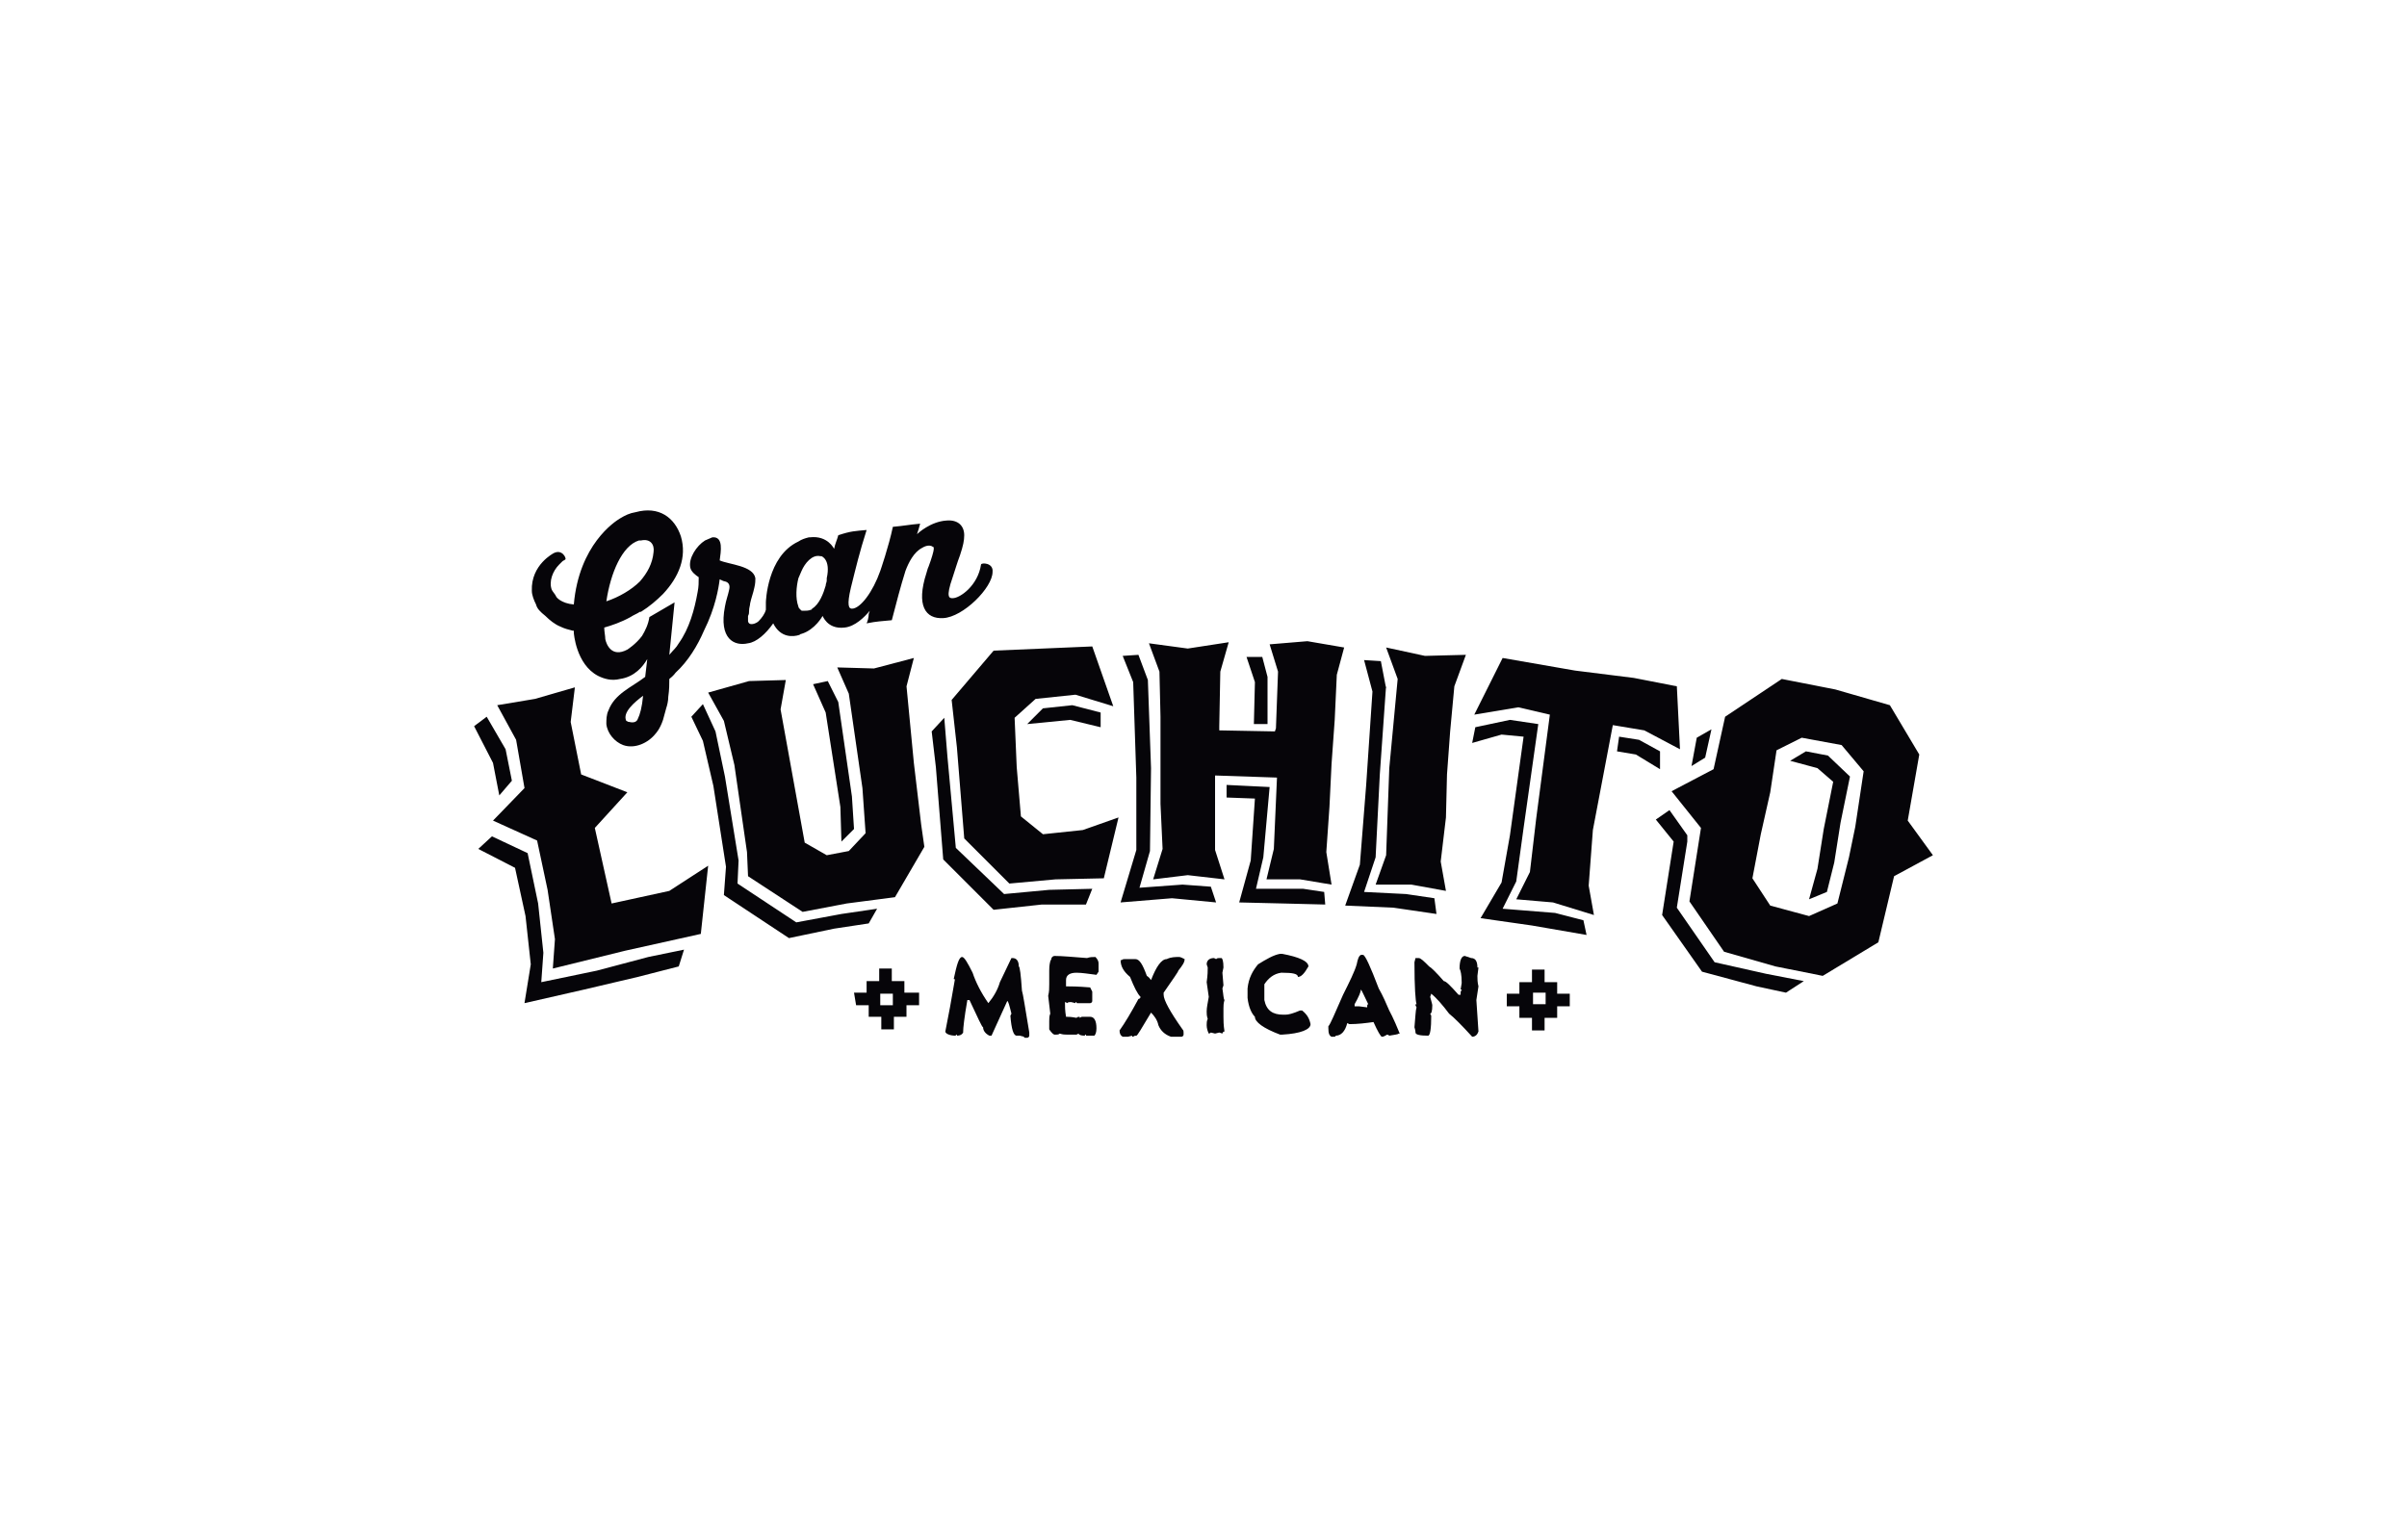 <svg width="264" height="169" viewBox="0 0 264 169" fill="none" xmlns="http://www.w3.org/2000/svg">
<path d="M172.172 109.024H170.791V107.758H169.41V106.377H168.028V107.758H166.647V109.024H165.266V110.405H166.647V111.672H168.028V113.053H169.41V111.672H170.791V110.405H172.172M168.143 108.909H169.525V110.175H168.143V108.909Z" fill="#060509"/>
<path d="M105.525 104.995C105.756 104.995 106.101 105.571 106.676 106.722C107.022 107.758 107.597 108.909 108.403 110.06C108.979 109.37 109.439 108.564 109.669 107.758L110.935 105.111H111.05C111.511 105.111 111.741 105.456 111.741 106.031C111.856 106.031 111.971 106.952 112.086 108.679C112.202 109.024 112.432 110.521 112.892 113.283V113.629C112.892 113.744 112.777 113.859 112.662 113.859H112.547C112.317 113.859 112.317 113.859 112.317 113.744L111.856 113.629H111.511C111.166 113.629 110.935 112.938 110.82 111.442L110.935 111.211C110.705 110.29 110.59 109.83 110.475 109.83L108.748 113.629H108.518C108.058 113.398 107.827 113.053 107.827 112.708C107.712 112.708 107.252 111.672 106.331 109.715H106.101C105.756 111.672 105.64 112.823 105.64 113.168V113.283C105.525 113.513 105.295 113.629 104.95 113.629V113.513C104.835 113.513 104.835 113.513 104.835 113.629C104.144 113.629 103.684 113.398 103.684 113.168C104.029 111.442 104.374 109.6 104.72 107.528C104.72 107.413 104.72 107.413 104.604 107.413C104.95 105.801 105.18 104.995 105.525 104.995Z" fill="#060509"/>
<path d="M115.655 104.88C116.461 104.88 117.727 104.995 119.224 105.111C119.569 104.995 119.799 104.995 120.145 104.995C120.375 105.226 120.49 105.456 120.49 105.686V106.607L120.26 106.952C119.339 106.837 118.648 106.722 118.073 106.722C117.382 106.722 116.922 106.952 116.922 107.528V108.219H117.037C117.382 108.219 118.188 108.219 119.569 108.334L119.799 108.794V109.83C119.799 109.945 119.684 110.06 119.569 110.06H118.188C118.073 110.06 118.073 110.06 118.073 109.945C117.958 109.945 117.958 109.945 117.958 110.06L117.497 109.945H117.382C117.267 109.945 117.152 109.945 117.037 110.06C116.922 109.945 116.807 109.945 116.807 109.945V110.06C116.807 110.406 116.807 110.866 116.922 111.557H117.037C117.152 111.557 117.497 111.557 118.073 111.672C118.188 111.557 118.303 111.557 118.418 111.557V111.672L118.648 111.557H119.569C120.03 111.557 120.26 112.017 120.26 112.823C120.26 113.283 120.145 113.513 120.03 113.629H119.224C119.109 113.629 119.109 113.629 119.109 113.513C118.994 113.513 118.994 113.513 118.994 113.629C118.533 113.629 118.303 113.513 118.303 113.398L118.073 113.513H117.037C116.807 113.513 116.576 113.513 116.231 113.398C116.116 113.513 116.001 113.513 115.655 113.513C115.54 113.513 115.31 113.283 115.08 112.938V112.017C115.08 111.787 115.08 111.442 115.195 111.211L114.965 109.254C115.08 108.794 115.08 108.449 115.08 107.988V106.492C115.08 106.262 115.08 105.916 115.195 105.456L115.31 105.226C115.31 104.995 115.54 104.88 115.655 104.88Z" fill="#060509"/>
<path d="M129.354 104.995C129.469 104.995 129.699 105.111 129.93 105.226C129.93 105.571 129.699 105.916 129.239 106.492C129.239 106.607 128.663 107.413 127.627 108.909V109.139C127.627 109.715 128.318 110.981 129.699 112.938C129.815 113.053 129.815 113.168 129.815 113.283V113.513C129.815 113.629 129.699 113.744 129.584 113.744H128.433C127.743 113.513 127.282 113.053 127.052 112.477C126.937 111.902 126.592 111.442 126.246 111.096C125.21 112.823 124.75 113.629 124.635 113.629C124.52 113.629 124.404 113.629 124.289 113.744C124.174 113.744 124.174 113.744 124.174 113.629L123.714 113.744H123.138C122.908 113.629 122.793 113.398 122.793 113.053C123.369 112.247 124.059 111.096 124.865 109.6C124.98 109.6 125.095 109.485 125.095 109.37C124.75 109.024 124.404 108.334 123.944 107.183C123.253 106.607 122.908 106.031 122.908 105.341H123.023C123.138 105.226 123.253 105.226 123.369 105.226H124.52C124.98 105.226 125.325 105.801 125.786 107.067C125.786 107.067 126.016 107.183 126.246 107.528C126.822 106.031 127.397 105.226 127.973 105.226C128.433 104.995 128.894 104.995 129.354 104.995Z" fill="#060509"/>
<path d="M133.153 105.111L133.384 105.226C133.499 105.111 133.614 105.111 133.729 105.111H133.959C134.074 105.111 134.189 105.456 134.189 106.147L134.074 106.722L134.189 108.103L134.074 108.449C134.189 109.139 134.189 109.6 134.304 109.715C134.189 110.06 134.189 110.405 134.189 110.636V111.557C134.189 111.902 134.189 112.477 134.304 113.168C134.189 113.168 134.074 113.283 134.074 113.398L133.729 113.283L133.269 113.398L132.808 113.283C132.693 113.398 132.578 113.398 132.578 113.398C132.463 113.168 132.348 112.823 132.348 112.477C132.348 112.247 132.348 112.017 132.463 111.787C132.348 111.441 132.348 111.211 132.348 110.981C132.348 110.521 132.463 110.06 132.578 109.37C132.463 108.449 132.348 107.873 132.348 107.758C132.463 106.952 132.463 106.492 132.463 106.147L132.348 105.801C132.348 105.341 132.693 105.111 133.153 105.111Z" fill="#060509"/>
<path d="M140.4 104.65H140.631C142.472 104.995 143.508 105.456 143.508 106.031C143.048 106.837 142.703 107.182 142.357 107.182C142.357 106.837 141.782 106.722 140.631 106.722H140.515C139.71 106.837 139.134 107.298 138.674 107.988V109.715C138.904 110.866 139.595 111.326 140.746 111.326H140.976C141.321 111.326 141.782 111.211 142.587 110.866H142.818C143.393 111.326 143.623 111.787 143.739 112.362C143.739 112.938 142.703 113.398 140.631 113.513H140.4C138.559 112.823 137.638 112.132 137.638 111.557C137.292 111.211 136.947 110.521 136.832 109.485V108.449C136.947 107.298 137.408 106.492 137.983 105.801C138.904 105.226 139.71 104.765 140.4 104.65Z" fill="#060509"/>
<path d="M149.264 104.765H149.494C149.724 104.765 150.3 106.031 151.22 108.449C151.681 109.254 152.026 110.06 152.372 110.866C152.372 110.866 152.832 111.672 153.523 113.398H153.408C153.292 113.513 152.947 113.513 152.372 113.629C152.256 113.513 152.141 113.513 152.141 113.513C151.911 113.629 151.796 113.744 151.566 113.744C151.451 113.744 151.105 113.168 150.645 112.132C149.839 112.247 148.918 112.362 147.997 112.362L147.767 112.247C147.537 113.168 147.077 113.629 146.501 113.629C146.501 113.744 146.386 113.744 146.271 113.744H146.041C145.81 113.629 145.695 113.398 145.695 112.823V112.593C145.926 112.362 146.386 111.211 147.307 109.139C147.997 107.758 148.573 106.607 148.803 105.801C148.918 105.226 149.033 104.88 149.264 104.765ZM149.264 108.564C149.264 108.794 149.033 109.37 148.573 110.175V110.405H149.033L149.954 110.521C149.954 110.29 149.954 110.175 150.069 110.175C149.609 109.254 149.379 108.679 149.264 108.564Z" fill="#060509"/>
<path d="M161.353 105.111C161.813 105.111 162.043 105.456 162.043 106.147H162.158L162.043 107.067C162.043 107.413 162.043 107.758 162.158 108.219L161.928 109.715L162.158 113.168C162.043 113.513 161.813 113.744 161.468 113.744C160.317 112.477 159.511 111.672 158.935 111.211C158.245 110.29 157.554 109.485 156.978 109.024L156.863 109.37C156.978 109.83 157.094 110.175 157.094 110.29C157.094 110.981 156.978 111.211 156.863 111.211L156.978 111.442C156.978 112.823 156.863 113.629 156.633 113.629C155.712 113.629 155.252 113.513 155.252 113.283C155.252 113.283 155.252 113.053 155.137 112.708C155.252 111.557 155.252 110.866 155.367 110.521L155.252 110.29C155.252 110.175 155.252 110.175 155.367 110.175C155.252 109.83 155.137 108.334 155.137 105.571L155.252 105.111H155.597C155.827 105.111 156.173 105.456 156.748 106.031C156.978 106.147 157.554 106.722 158.36 107.643C158.59 107.643 159.05 108.103 159.971 109.139H160.201C160.201 108.794 160.201 108.679 160.317 108.679C160.317 108.564 160.317 108.564 160.201 108.564L160.317 107.873V107.758C160.317 106.952 160.201 106.492 160.086 106.262C160.086 105.341 160.317 104.88 160.662 104.88" fill="#060509"/>
<path d="M93.898 110.29H95.279V111.557H96.661V112.938H98.042V111.557H99.423V110.29H100.805V108.909H99.193V107.643H97.812V106.262H96.431V107.643H95.049V108.909H93.668M97.927 110.29H96.546V109.024H97.927V110.29Z" fill="#060509"/>
<path d="M99.31 62.636C98.735 64.478 98.389 65.859 97.814 68.046C96.663 68.161 96.202 68.161 95.051 68.391C95.166 68.161 95.282 67.701 95.282 67.355L95.397 67.01C94.821 67.701 93.785 68.737 92.634 68.852C90.677 69.082 90.217 67.47 90.217 67.585C90.217 67.585 89.411 69.082 87.915 69.542C87.915 69.542 87.8 69.542 87.684 69.657C86.994 69.888 85.612 70.003 84.807 68.391C84.001 69.542 82.965 70.463 82.044 70.578C80.548 70.924 78.821 70.118 79.512 66.549C79.627 65.859 79.857 65.283 79.972 64.708C80.087 64.247 79.972 63.902 79.512 63.787C79.397 63.787 79.166 63.672 78.936 63.557C78.821 64.478 78.476 66.665 77.21 69.197C76.519 70.808 75.483 72.535 74.102 73.801C74.102 73.801 73.871 74.147 73.411 74.492C73.411 75.067 73.411 75.643 73.296 76.449C73.296 76.909 73.181 77.37 73.066 77.715C72.951 78.175 72.835 78.521 72.72 78.981C72.375 80.017 71.915 80.478 71.915 80.478C71.109 81.513 69.612 82.204 68.346 81.744C67.425 81.398 66.62 80.478 66.505 79.442C66.505 78.981 66.505 78.406 66.735 77.945C67.425 76.103 69.267 75.413 70.764 74.262L70.994 72.305C70.533 73.111 69.612 74.262 68.001 74.492C67.08 74.722 66.274 74.492 65.584 74.147C63.166 72.88 62.936 69.427 62.936 69.427C62.936 69.312 62.936 69.312 62.936 69.197H62.821C62.361 69.082 61.9 68.967 61.44 68.737C60.864 68.506 60.289 68.046 59.828 67.585C59.253 67.125 58.907 66.78 58.792 66.319C58.562 65.859 58.332 65.283 58.332 64.823C58.217 61.945 60.749 60.679 60.749 60.679C61.67 60.218 62.13 61.254 62.015 61.37C61.9 61.485 61.785 61.485 61.67 61.6C61.555 61.715 61.44 61.83 61.325 61.945C60.634 62.636 60.174 63.787 60.519 64.708C60.634 64.938 60.864 65.168 60.979 65.398C60.979 65.513 61.555 66.204 62.936 66.319C63.512 59.758 67.425 57.226 68.001 56.88C68.576 56.535 69.037 56.305 69.728 56.19C72.26 55.499 73.987 56.765 74.677 58.837C75.368 61.139 74.447 63.326 72.72 65.168C72.03 65.859 71.224 66.549 70.303 67.125C70.303 67.125 70.303 67.125 70.188 67.125C69.843 67.355 69.497 67.47 69.152 67.701C68.116 68.276 67.08 68.621 66.274 68.852C66.274 69.312 66.389 69.772 66.389 70.118C66.505 70.693 67.08 72.19 68.807 71.269C68.807 71.269 69.728 70.693 70.418 69.772C70.764 69.197 71.109 68.506 71.224 67.701L73.987 66.089L73.411 71.844C73.987 71.154 74.102 71.154 74.447 70.578C75.598 68.967 76.174 66.895 76.519 64.938C76.634 64.362 76.634 63.902 76.634 63.326C76.289 63.096 75.828 62.751 75.713 62.29C75.483 61.254 76.404 59.873 77.325 59.298C77.555 59.182 77.9 59.067 78.13 58.952C79.397 58.837 79.051 60.564 78.936 61.485C79.972 61.945 82.62 62.06 82.85 63.441C82.85 63.672 82.85 64.017 82.735 64.478C82.62 65.053 82.389 65.629 82.274 66.204C82.274 66.434 82.159 66.665 82.159 67.01C82.159 67.24 82.159 67.355 82.044 67.585C82.044 67.816 82.044 68.046 82.044 68.161C82.159 68.737 82.965 68.391 83.195 68.161C83.541 67.816 83.886 67.355 84.001 66.895C84.001 66.665 84.001 66.319 84.001 66.089C84.001 66.089 84.116 61.024 87.569 59.413C87.915 59.182 88.26 59.067 88.72 58.952C88.72 58.952 88.72 58.952 88.835 58.952C90.792 58.722 91.483 60.218 91.483 60.218C91.598 59.643 91.828 59.182 91.943 58.722C93.325 58.262 93.785 58.262 95.051 58.147C94.246 60.679 93.9 62.175 93.325 64.478C92.864 66.434 93.094 66.78 93.44 66.78C94.361 66.78 95.742 64.938 96.548 62.636C96.548 62.636 97.469 59.988 97.929 57.801C99.195 57.686 99.656 57.571 100.922 57.456C100.807 57.916 100.692 58.262 100.577 58.607C100.692 58.492 102.073 57.226 103.8 57.111C105.066 56.995 105.756 57.686 105.756 58.722C105.756 59.298 105.641 59.873 105.296 60.909C104.951 61.83 104.836 62.29 104.49 63.326C103.684 65.629 104.145 65.629 104.49 65.629C105.296 65.629 107.253 64.247 107.598 61.945C107.598 61.715 108.979 61.715 108.864 62.751C108.864 64.478 105.641 67.701 103.454 67.816C101.497 67.931 100.461 66.434 101.613 62.866C101.728 62.521 101.728 62.406 101.843 62.175C102.188 61.254 102.418 60.449 102.418 60.218C102.418 60.103 102.418 59.988 102.303 59.988C101.843 59.643 101.152 60.103 101.152 60.103C100.231 60.564 99.656 61.715 99.31 62.636ZM66.505 65.974C67.886 65.513 69.267 64.708 70.188 63.787C70.994 62.866 71.569 61.83 71.684 60.564C71.8 59.758 71.339 59.067 70.303 59.298C70.188 59.298 70.188 59.298 70.073 59.298C68.231 59.873 66.965 62.866 66.505 65.974ZM69.958 78.866C70.188 78.406 70.418 77.6 70.533 76.334C69.612 77.024 68.231 78.175 68.692 79.096C68.807 79.096 68.807 79.211 69.037 79.211C69.497 79.326 69.843 79.211 69.958 78.866ZM90.102 61.024H89.987C89.066 60.794 88.26 61.83 87.915 62.636C87.8 62.866 87.684 63.211 87.569 63.441C87.339 64.362 87.224 65.629 87.569 66.549C87.569 66.665 87.684 66.78 87.8 66.895C87.915 67.01 87.915 67.01 88.03 67.01C88.03 67.01 88.03 67.01 88.145 67.01C88.375 67.01 88.72 67.01 88.951 66.895C88.951 66.895 89.066 66.895 89.066 66.78C89.871 66.319 90.332 65.053 90.562 64.247C90.562 64.017 90.677 63.902 90.677 63.672C90.677 63.557 90.677 63.557 90.677 63.441C91.138 61.37 90.102 61.024 90.102 61.024Z" fill="#060509"/>
<path fill-rule="evenodd" clip-rule="evenodd" d="M73.412 97.744L77.671 94.981L76.866 102.463L68.578 104.305L60.635 106.262L60.866 103.039L60.06 97.629L58.909 92.219L54.074 90.031L57.528 86.463L56.607 81.168L54.535 77.37L58.678 76.679L63.053 75.413L62.592 79.211L63.743 84.967L68.808 86.924L65.24 90.837L67.081 99.125M100.232 83.701L99.427 75.298L100.232 72.19L95.858 73.341L91.83 73.226L93.096 76.103L94.592 86.463L94.938 91.413L93.096 93.37L90.678 93.83L88.261 92.449L85.614 77.83L86.189 74.607L82.161 74.722L77.671 75.988L79.398 79.096L80.549 83.931L81.93 93.485L82.045 96.132L88.031 100.046L92.866 99.125L98.161 98.434L101.384 92.909L101.038 90.492L100.232 83.701ZM176.894 79.557L180.348 80.132L184.261 82.204L183.916 75.298L179.197 74.377L172.75 73.571L164.808 72.19L161.7 78.406L166.535 77.6L169.988 78.406L168.491 89.801L167.801 95.672L166.304 98.665L170.333 99.01L174.822 100.391L174.247 97.168L174.707 91.067L176.894 79.557ZM212.002 93.83L207.743 96.132L206.017 103.384L199.916 107.067L194.736 106.031L189.096 104.42L185.297 98.895L186.563 90.837L183.34 86.808L187.945 84.391L189.211 78.636L195.427 74.492L201.297 75.643L207.283 77.37L210.506 82.78L209.24 90.031L212.002 93.83ZM204.405 84.621L201.988 81.744L197.614 80.938L194.851 82.319L194.161 86.924L193.125 91.528L192.204 96.362L194.161 99.355L198.42 100.506L201.527 99.125L202.794 94.06L203.484 90.722L204.405 84.621ZM152.031 71.039L153.297 74.492L152.376 84.276L152.031 93.83L150.88 97.053H154.794L158.592 97.744L158.017 94.521L158.592 89.686L158.707 84.967L159.053 80.247L159.513 75.298L160.779 71.844L156.29 71.96L152.031 71.039ZM114.391 91.528L111.974 89.571L111.513 84.161L111.283 78.751L113.585 76.679L117.959 76.219L122.103 77.485L119.801 70.924L114.391 71.154L108.981 71.384L104.376 76.794L104.952 81.974L105.758 91.988L110.707 96.938L115.772 96.478L121.067 96.362L122.679 89.686L118.765 91.067L114.391 91.528ZM139.254 70.693L140.175 73.686L139.945 79.902L139.83 80.247L133.729 80.132V79.672L133.844 73.686L134.765 70.463L130.276 71.154L126.017 70.578L127.168 73.686L127.283 78.636V83.355V88.19L127.513 93.139L126.477 96.478L130.276 96.017L134.304 96.478L133.268 93.254V89.226V85.082L140.06 85.312L139.715 93.139L138.909 96.478H142.592L146.045 97.053L145.47 93.485L145.815 88.535L146.045 83.816L146.391 78.981L146.621 74.031L147.427 71.039L143.398 70.348L139.254 70.693Z" fill="#060509"/>
<path fill-rule="evenodd" clip-rule="evenodd" d="M115.079 97.629L119.799 97.513L119.108 99.24H114.273L108.978 99.816L103.453 94.29L102.647 84.161L102.187 80.247L103.568 78.751L103.914 83.01L104.835 93.024L110.129 98.089M92.173 88.535L92.288 92.334L93.669 90.952L93.439 87.384L91.942 77.024L90.791 74.722L89.18 75.067L90.561 78.175L92.173 88.535ZM187.712 80.017L186.101 80.938L185.525 84.046L187.022 83.125L187.712 80.017ZM137.525 79.442H139.022V74.262L138.446 72.075H136.719L137.64 74.837L137.525 79.442ZM54.763 87.269L56.144 85.657L55.453 82.204L53.381 78.636L52 79.672L54.072 83.701L54.763 87.269ZM65.468 106.492L59.367 107.758L59.597 104.535L59.022 99.125L57.87 93.6L53.957 91.758L52.46 93.139L56.489 95.211L57.64 100.506L58.216 105.801L57.525 110.06L64.086 108.564L69.957 107.182L74.446 106.031L75.022 104.19L71.108 104.995L65.468 106.492ZM87.338 101.197L80.892 96.938L81.007 94.406L79.511 85.197L78.475 80.247L77.094 77.254L75.827 78.636L77.094 81.283L78.245 86.233L79.626 95.096L79.396 98.204L86.532 102.923L91.482 101.888L95.281 101.312L96.201 99.701L92.288 100.276L87.338 101.197ZM182.072 82.434L179.77 81.168L177.583 80.823L177.353 82.434L179.424 82.78L182.072 84.391V82.434ZM188.058 105.571L183.914 99.585L185.065 92.334V91.643L183.108 88.88L181.612 89.916L183.568 92.334L182.302 100.391L186.676 106.607L192.662 108.218L195.885 108.909L197.842 107.643L193.698 106.837L188.058 105.571ZM198.072 82.434L196.345 83.47L199.338 84.276L201.065 85.772L200.029 90.952L199.338 95.326L198.417 98.665L200.374 97.859L201.18 94.636L201.87 90.262L202.906 85.197L200.489 82.895L198.072 82.434ZM170.561 100.161L164.806 99.701L166.302 96.708L167.108 90.837L168.719 79.442L165.611 78.981L161.813 79.787L161.468 81.513L164.691 80.593L167.108 80.823L165.611 91.643L164.691 96.823L162.388 100.736L168.029 101.542L174.014 102.578L173.669 100.967L170.561 100.161ZM117.612 77.37L114.388 77.715L112.662 79.442L117.381 78.981L120.719 79.787V78.175L117.612 77.37ZM129.698 97.053L124.978 97.398L126.129 93.37L126.245 84.276L125.899 74.607L124.863 71.844L123.137 71.96L124.288 74.837L124.633 85.312V93.254L122.906 99.01L128.547 98.549L133.381 99.01L132.806 97.283L129.698 97.053ZM142.935 97.513H137.755L138.561 94.06L139.252 86.348L134.532 86.118V87.499L137.64 87.614L137.18 94.406L135.914 99.01L140.748 99.125L145.353 99.24L145.237 97.859L142.935 97.513ZM154.216 98.089L149.612 97.859L150.878 94.06L151.338 84.967L152.029 75.183V75.528L151.453 72.535L149.612 72.42L150.532 75.873L149.842 86.118L149.151 94.866L147.54 99.355L152.835 99.585L157.554 100.276L157.324 98.549L154.216 98.089Z" fill="#060509"/>
</svg>
